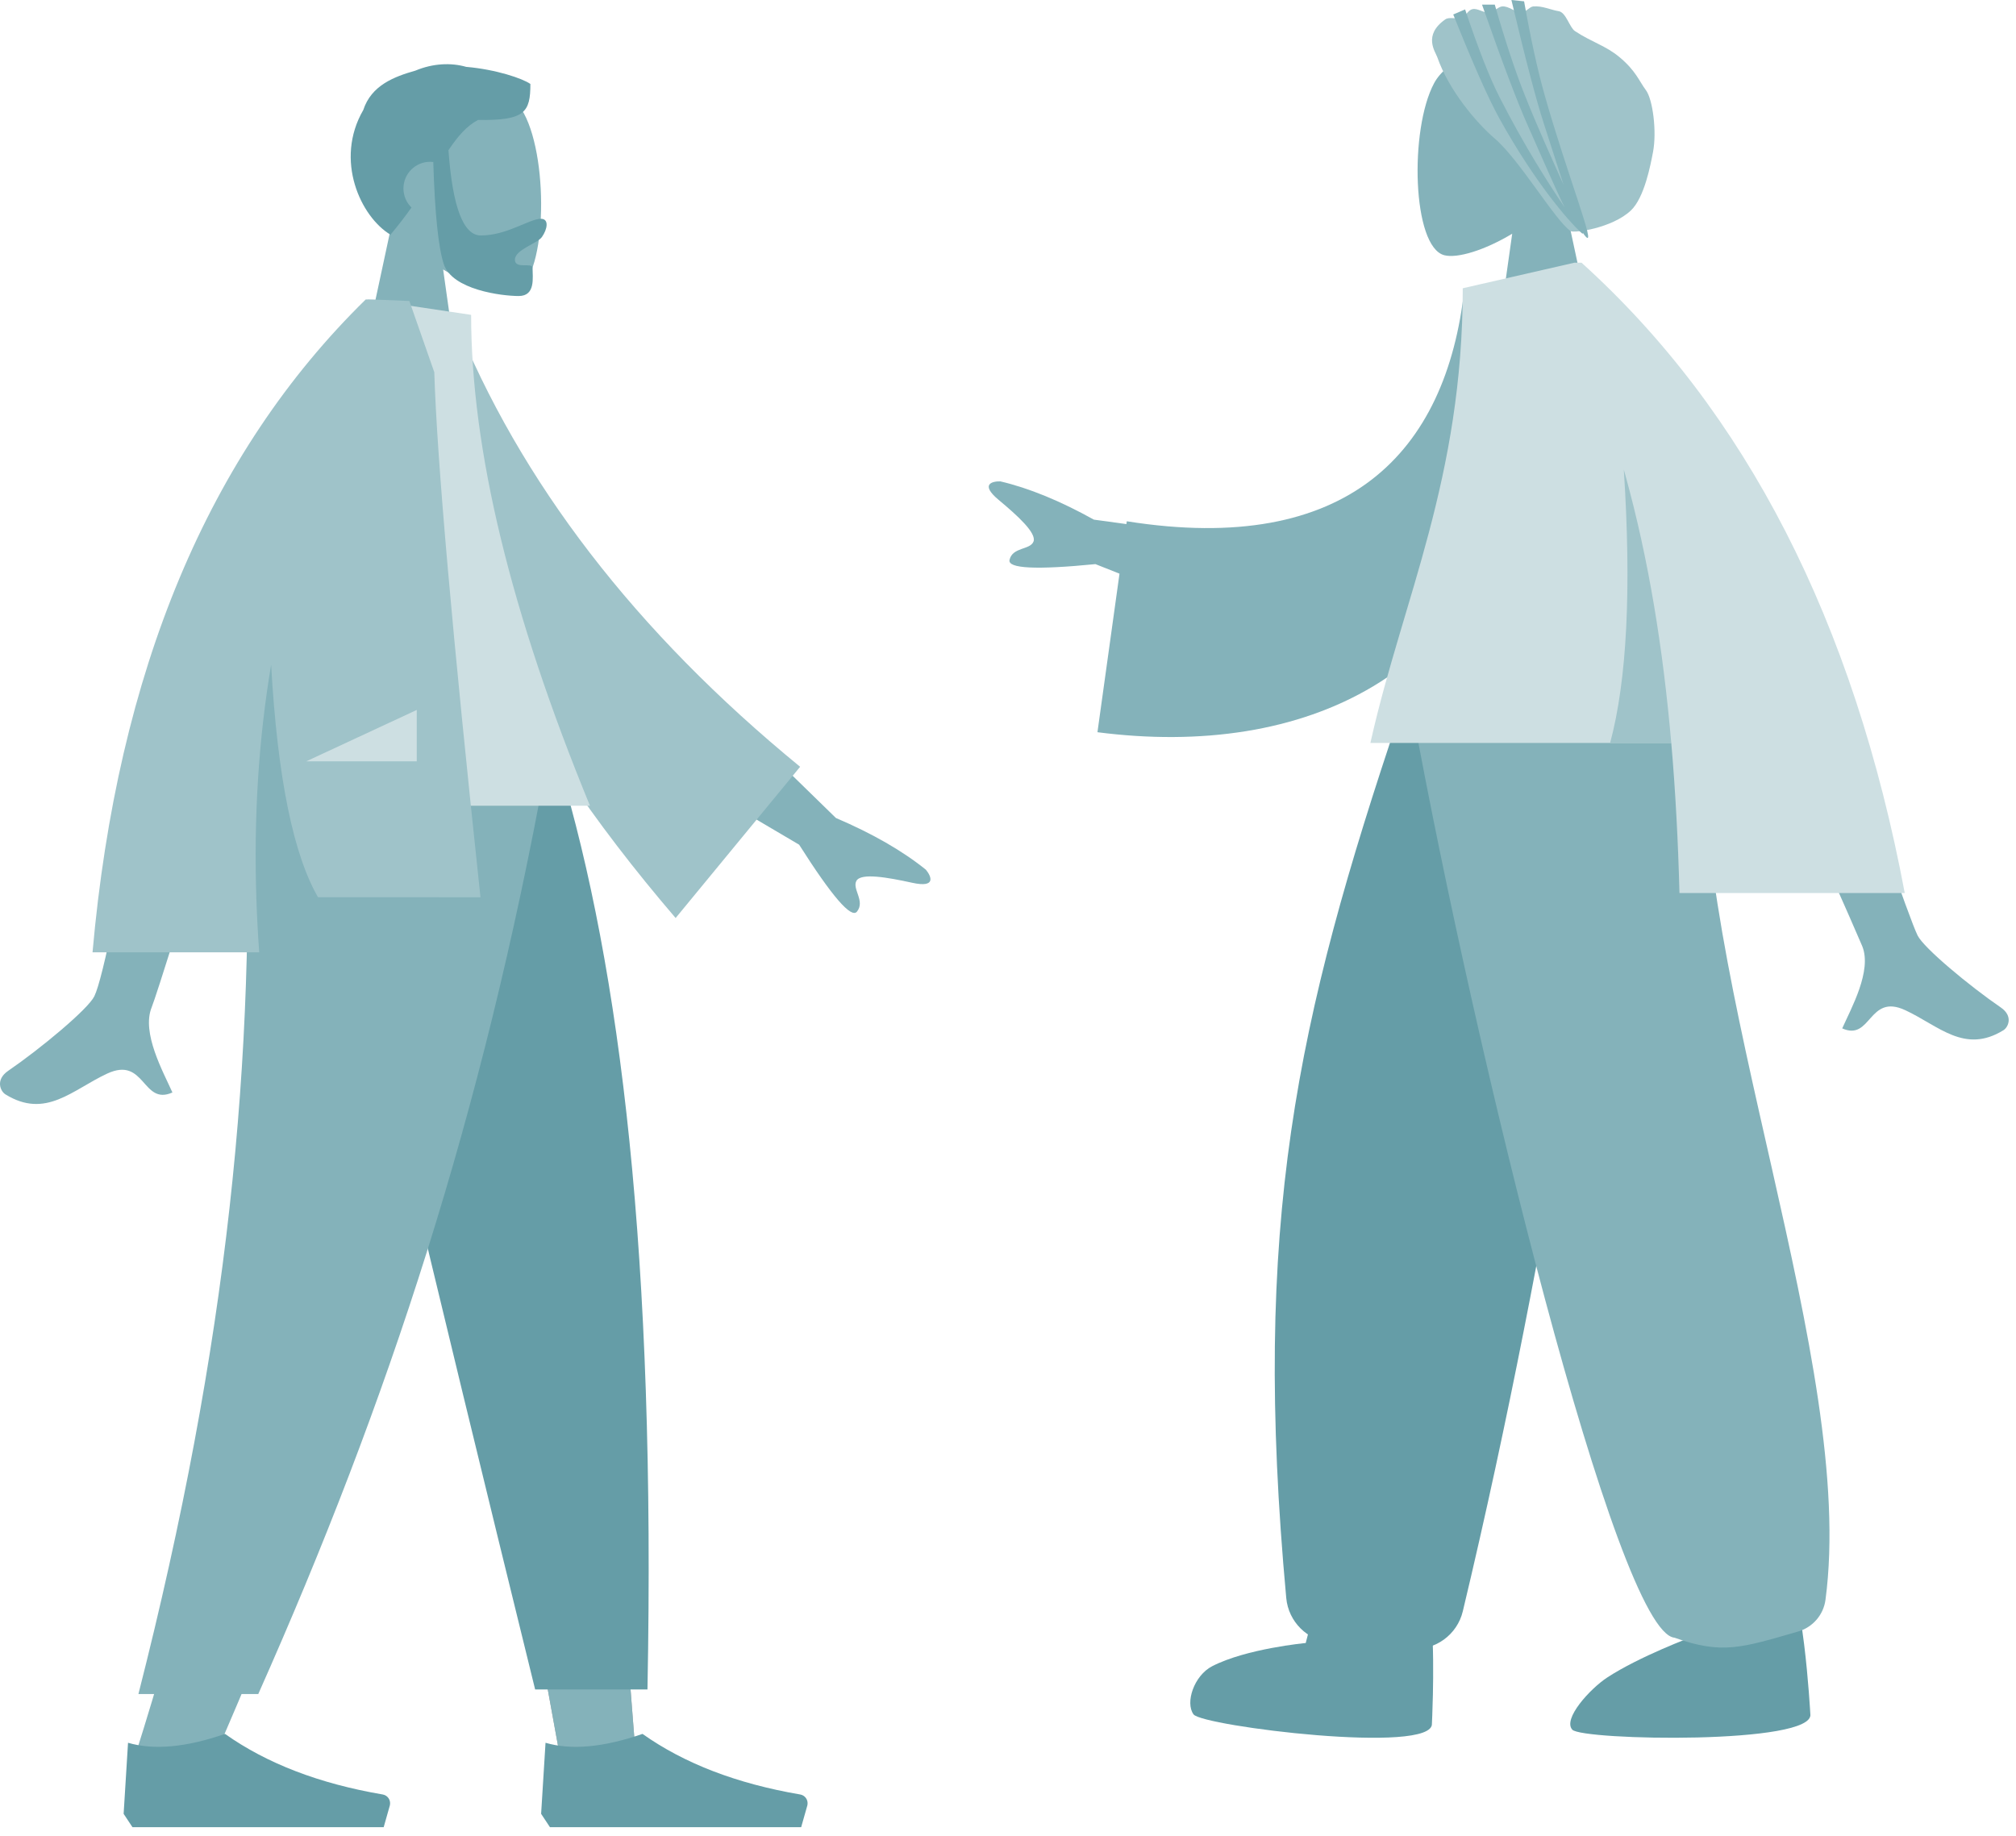 <svg width="157" height="143" viewBox="0 0 157 143" fill="none" xmlns="http://www.w3.org/2000/svg">
<path fill-rule="evenodd" clip-rule="evenodd" d="M40.807 8.844C42.812 12.58 42.574 22.056 39.983 22.724C38.95 22.99 36.75 22.338 34.51 20.988L35.915 30.934H27.614L30.472 17.614C28.878 15.743 27.8 13.451 27.98 10.882C28.499 3.48 38.803 5.108 40.807 8.844Z" fill="#84B2BA"/>
<path fill-rule="evenodd" clip-rule="evenodd" d="M36.307 5.208C38.636 5.408 40.716 6.118 41.305 6.54C41.305 8.745 40.878 9.399 37.228 9.341C36.332 9.815 35.643 10.63 34.925 11.699C35.242 16.125 36.083 18.339 37.446 18.339C39.491 18.339 41.227 17.04 42.124 17.04C42.778 17.04 42.632 17.859 42.198 18.466C41.84 18.967 40.099 19.449 40.099 20.225C40.099 21.002 41.475 20.401 41.475 20.862C41.475 21.623 41.717 23.055 40.395 23.055C39.057 23.055 35.222 22.568 34.565 20.582C34.14 19.301 33.866 16.646 33.742 12.617C33.661 12.607 33.578 12.602 33.494 12.602C32.348 12.602 31.419 13.532 31.419 14.678C31.419 15.26 31.658 15.785 32.044 16.162C31.564 16.84 31.026 17.548 30.409 18.279C28.092 16.889 26.027 12.474 28.292 8.566C28.918 6.651 30.681 5.974 32.355 5.499C33.711 4.932 35.119 4.868 36.307 5.208Z" fill="#659DA7"/>
<path fill-rule="evenodd" clip-rule="evenodd" d="M24.847 59.642L37.517 103.301L43.476 136.081H49.457L43.487 59.642H24.847Z" fill="#A4A4A4"/>
<path fill-rule="evenodd" clip-rule="evenodd" d="M24.847 59.642L37.517 103.301L43.476 136.081H49.457L43.487 59.642H24.847Z" fill="#84B2BA"/>
<path fill-rule="evenodd" clip-rule="evenodd" d="M19.153 59.642C20.037 82.322 19.688 94.693 19.49 96.754C19.292 98.814 18.169 112.615 10.515 136.773H16.736C26.873 113.598 30.412 99.797 31.574 96.754C32.737 93.711 36.17 81.34 41.183 59.642H19.153Z" fill="#84B2BA"/>
<path fill-rule="evenodd" clip-rule="evenodd" d="M24.575 59.642C27.871 74.665 33.571 98.646 41.675 131.584H50.423C51.07 97.776 48.321 75.524 43.561 59.642H24.575Z" fill="#659DA7"/>
<path fill-rule="evenodd" clip-rule="evenodd" d="M19.109 59.642C19.975 82.322 17.731 104.667 10.78 131.938H20.114C30.27 109.109 37.548 86.874 42.523 59.642H19.109Z" fill="#84B2BA"/>
<path fill-rule="evenodd" clip-rule="evenodd" d="M9.628 141.269L9.971 135.735C11.981 136.323 14.498 136.092 17.523 135.043C20.775 137.347 24.869 138.92 29.806 139.762C30.182 139.827 30.435 140.184 30.371 140.561C30.367 140.585 30.362 140.609 30.355 140.633L29.881 142.307H17.523H10.315L9.628 141.269Z" fill="#659DA7"/>
<path fill-rule="evenodd" clip-rule="evenodd" d="M42.141 141.269L42.484 135.735C44.494 136.323 47.011 136.092 50.036 135.043C53.288 137.347 57.382 138.92 62.319 139.762C62.695 139.827 62.948 140.184 62.884 140.561C62.88 140.585 62.874 140.609 62.868 140.633L62.393 142.307H50.036H42.827L42.141 141.269Z" fill="#659DA7"/>
<path fill-rule="evenodd" clip-rule="evenodd" d="M55.3 54.15L65.098 63.708C67.948 64.925 70.284 66.267 72.105 67.737C72.515 68.231 72.96 69.177 71.034 68.753C69.107 68.33 67.061 67.971 66.699 68.598C66.337 69.225 67.404 70.184 66.735 71.004C66.289 71.551 64.789 69.812 62.234 65.788L52.045 59.781L55.3 54.15ZM11.81 55.498L19.038 55.526C14.575 69.934 12.166 77.578 11.81 78.459C11.009 80.443 12.703 83.464 13.428 85.087C11.069 86.143 11.32 82.233 8.344 83.618C5.628 84.882 3.562 87.171 0.424 85.235C0.038 84.997 -0.384 84.1 0.637 83.4C3.182 81.655 6.849 78.601 7.345 77.596C8.02 76.225 9.509 68.859 11.81 55.498" fill="#84B2BA"/>
<path fill-rule="evenodd" clip-rule="evenodd" d="M32.35 25.169L35.341 24.656C40.49 37.519 49.48 49.207 62.311 59.72L52.616 71.499C39.786 56.531 31.878 41.087 32.35 25.169Z" fill="#9FC3C9"/>
<path fill-rule="evenodd" clip-rule="evenodd" d="M19.312 62.755H45.945C39.775 47.752 36.69 35.008 36.69 24.522L28.656 23.325C22.343 33.479 20.559 45.981 19.312 62.755Z" fill="#CDDFE2"/>
<path fill-rule="evenodd" clip-rule="evenodd" d="M29.013 23.325C29.64 23.346 30.596 23.385 31.88 23.441L33.821 28.989C34.027 35.753 35.226 49.384 37.419 69.882L19.961 69.881C20.007 71.297 20.082 72.727 20.187 74.169H7.206C9.148 52.262 16.239 35.314 28.479 23.325L28.485 23.33L28.489 23.325H29.013Z" fill="#9FC3C9"/>
<path fill-rule="evenodd" clip-rule="evenodd" d="M24.847 70.018H19.967C19.753 63.669 20.136 57.586 21.115 51.768C21.612 60.593 22.856 66.676 24.847 70.018Z" fill="#84B2BA"/>
<path fill-rule="evenodd" clip-rule="evenodd" d="M23.848 59.296L32.456 55.294V59.296H23.848Z" fill="#CDDFE2"/>
<path fill-rule="evenodd" clip-rule="evenodd" d="M140.982 133.48C140.982 133.48 140.39 122.64 138.893 122.659C137.589 122.676 131.024 123.739 131.031 124.409C131.038 125.111 131.811 127.47 131.811 127.47C131.811 127.47 127.661 129.011 125.152 130.66C123.83 131.53 121.686 133.876 122.446 134.715C123.206 135.554 141.42 135.906 140.982 133.48Z" fill="#659DA7"/>
<path fill-rule="evenodd" clip-rule="evenodd" d="M111.59 131.964C111.658 128.777 111.62 123.35 110.568 123.254C109.27 123.134 102.629 123.504 102.565 124.172C102.499 124.871 101.686 127.965 101.686 127.965C101.686 127.965 97.064 128.396 94.396 129.774C92.99 130.501 92.282 132.611 92.95 133.524C93.619 134.438 111.696 136.692 111.514 134.233C111.514 134.233 111.561 133.294 111.59 131.964" fill="#659DA7"/>
<path fill-rule="evenodd" clip-rule="evenodd" d="M111.685 6.477C109.75 10.084 109.98 19.234 112.481 19.879C113.479 20.136 115.603 19.506 117.766 18.203L116.409 27.806H124.424L121.665 14.944C123.204 13.138 124.245 10.925 124.071 8.444C123.57 1.297 113.621 2.869 111.685 6.477Z" fill="#84B2BA"/>
<path fill-rule="evenodd" clip-rule="evenodd" d="M111.928 4.445C111.783 4.029 110.799 2.74 112.552 1.512C112.867 1.292 113.387 1.511 113.838 1.372C114.177 1.267 114.291 0.794 114.68 0.712C115.084 0.626 115.523 1.014 115.979 0.98C116.258 0.959 116.689 0.524 116.98 0.5C117.499 0.458 117.971 0.949 118.477 0.98C118.771 0.998 119.113 0.526 119.404 0.5C120.114 0.439 120.761 0.771 121.386 0.871C121.963 0.963 122.231 2.145 122.656 2.424C123.989 3.301 125.033 3.546 126.115 4.445C127.4 5.514 127.646 6.31 128.179 7.022C128.712 7.735 129.041 10.245 128.73 11.854C128.547 12.803 128.069 15.395 127.003 16.398C125.543 17.771 122.572 18.178 122.309 17.995C121.088 17.146 118.35 12.452 116.409 10.793C114.981 9.574 112.822 7.022 111.928 4.445Z" fill="#9FC3C9"/>
<path fill-rule="evenodd" clip-rule="evenodd" d="M117.704 -2.63591e-05C118.794 4.595 119.638 7.813 120.238 9.653C120.846 11.52 121.341 13.101 121.768 14.396C120.891 12.454 119.763 9.961 118.743 7.404C118.011 5.571 117.234 3.224 116.409 0.362H115.416C116.98 4.819 118.156 7.931 118.945 9.699C120.214 12.543 121.125 14.702 121.852 16.152C120.635 14.368 118.764 11.459 116.768 7.546C116.013 6.063 115.122 3.792 114.097 0.732L113.174 1.128C114.724 5 115.923 7.699 116.768 9.227C119.525 14.209 122.157 17.214 123.077 18.067C123.236 18.215 123.29 18.249 123.251 18.174C123.264 18.172 123.273 18.164 123.279 18.151C123.344 18.249 123.408 18.334 123.473 18.408C124.401 19.469 122.026 13.554 120.277 7.351C119.741 5.451 119.213 3.036 118.692 0.104L117.704 -2.63591e-05Z" fill="#84B2BA"/>
<path fill-rule="evenodd" clip-rule="evenodd" d="M127.359 55.526C124.283 69.546 121.189 95.081 113.92 125.491C113.483 127.321 111.776 128.562 109.9 128.415L103.68 127.927C101.82 127.781 100.339 126.314 100.169 124.456C97.496 95.376 100.903 79.616 109.026 55.526H127.359Z" fill="#659DA7"/>
<path fill-rule="evenodd" clip-rule="evenodd" d="M132.637 55.526C131.83 76.657 144.61 106.262 142.163 124.601C142.007 125.774 141.168 126.741 140.032 127.07C135.646 128.338 134.113 128.876 130.41 127.552C125.925 127.163 114.832 81.821 110.028 55.526H132.637Z" fill="#84B2BA"/>
<path fill-rule="evenodd" clip-rule="evenodd" d="M77.77 38.932C79.248 40.164 80.747 41.527 80.484 42.184C80.221 42.842 78.847 42.597 78.619 43.608C78.467 44.282 80.697 44.392 85.309 43.936L96.008 48.178L98.374 42.271L85.188 40.472C82.55 39.005 80.124 38.012 77.908 37.492C77.285 37.474 76.293 37.701 77.77 38.932ZM139.797 45.323L132.484 45.35C140.503 63.396 144.684 72.845 145.028 73.696C145.8 75.611 144.165 78.528 143.466 80.095C145.743 81.115 145.501 77.34 148.374 78.677C150.997 79.897 152.991 82.108 156.022 80.238C156.394 80.008 156.803 79.142 155.816 78.466C153.359 76.781 149.818 73.833 149.339 72.862C148.687 71.538 145.506 62.358 139.797 45.323Z" fill="#84B2BA"/>
<path fill-rule="evenodd" clip-rule="evenodd" d="M119.766 22.129L114.04 22.51C112.63 35.268 104.948 43.327 87.751 40.599L85.466 57.028C101.54 59.106 115.637 52.67 118.526 35.246C119.274 30.736 119.864 26.042 119.766 22.129Z" fill="#84B2BA"/>
<path fill-rule="evenodd" clip-rule="evenodd" d="M122.595 20.459L122.59 20.464L113.915 22.451C113.915 37.224 109.256 46.702 106.797 57.535L106.724 57.864H130.154C130.484 61.655 130.686 65.551 130.792 69.553H148.336C144.361 48.4 135.97 32.036 123.163 20.459H122.595Z" fill="#CDDFE2"/>
<path fill-rule="evenodd" clip-rule="evenodd" d="M126.457 36.576C127.061 45.874 126.705 52.97 125.392 57.864L130.153 57.863C129.514 50.519 128.397 43.57 126.581 37.017L126.457 36.576Z" fill="#9FC3C9"/>
</svg>
